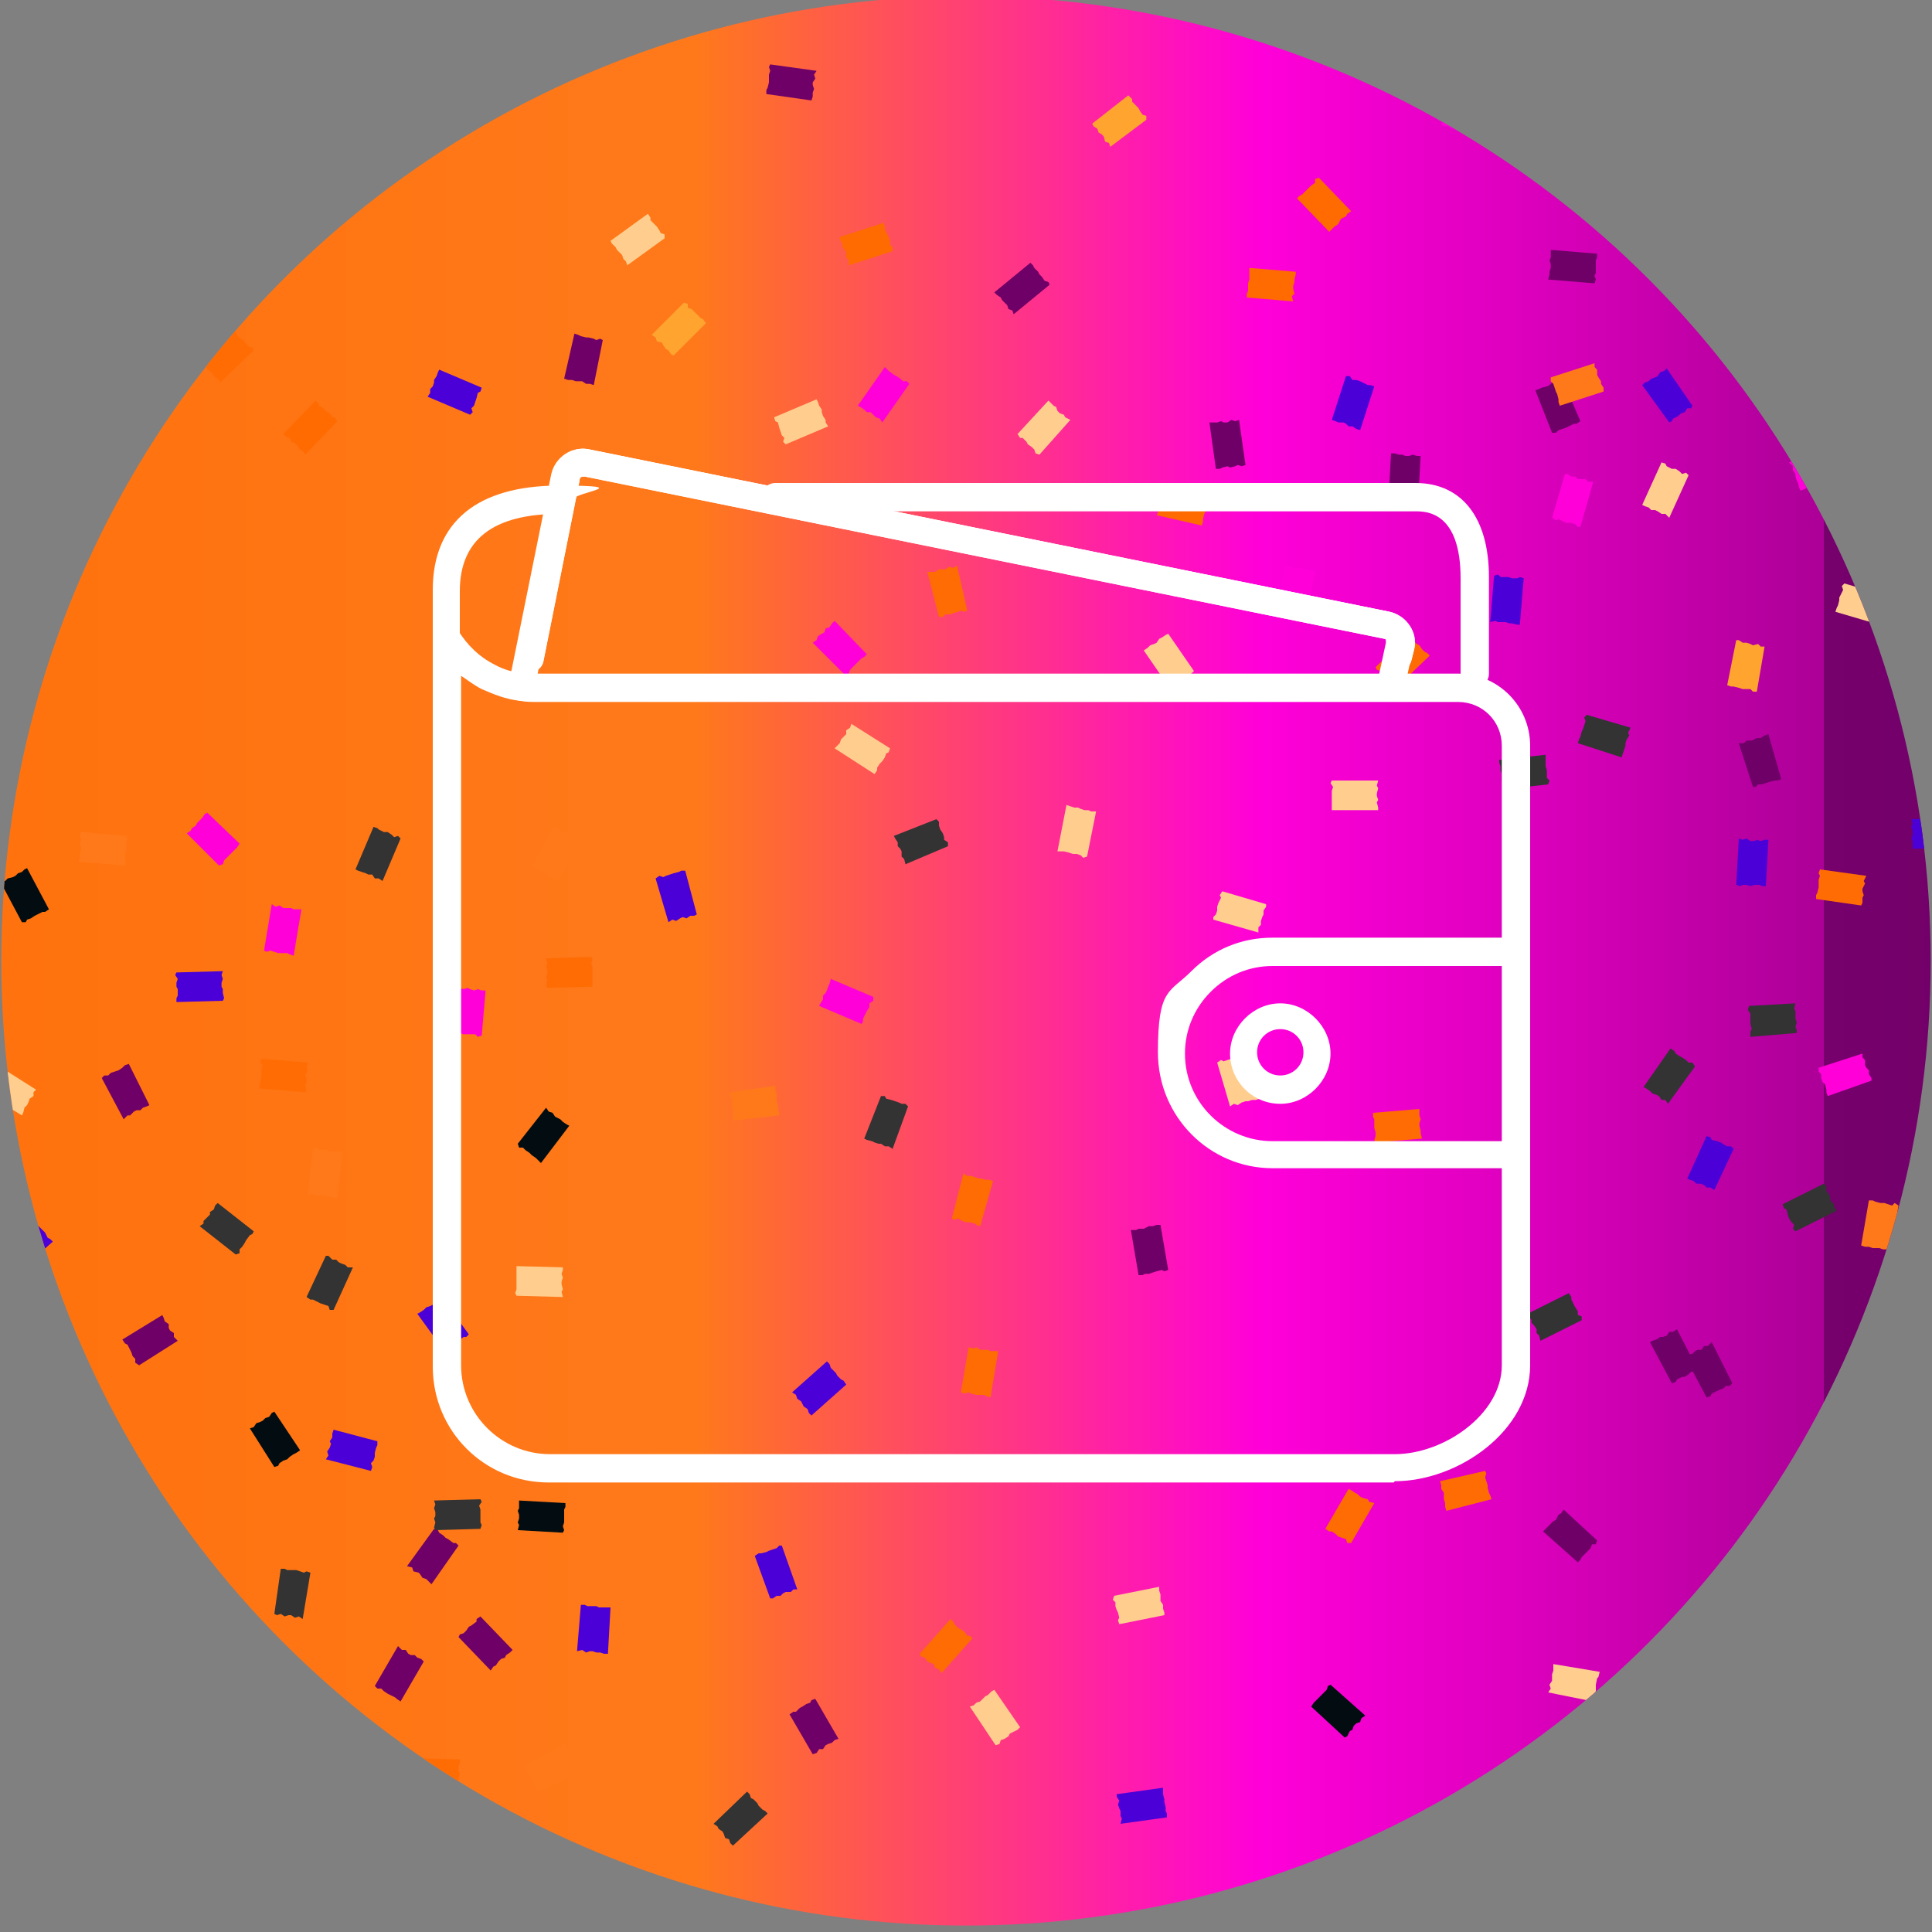 <?xml version="1.0" encoding="UTF-8"?>
<svg id="Layer_1" xmlns="http://www.w3.org/2000/svg" xmlns:xlink="http://www.w3.org/1999/xlink" version="1.1" viewBox="0 0 150 150">
  <rect x="0" y="0" width="150" height="150" fill="#808080" stroke="none"/>
  <!-- Generator: Adobe Illustrator 29.3.1, SVG Export Plug-In . SVG Version: 2.1.0 Build 151)  -->
  <defs>
    <style>
      .st0 {
        fill: none;
      }

      .st1 {
        fill: #ff6b00;
      }

      .st1, .st2, .st3, .st4, .st5, .st6, .st7, .st8, .st9, .st10 {
        fill-rule: evenodd;
      }

      .st2 {
        fill: #6f0067;
      }

      .st3 {
        fill: #030d11;
      }

      .st11 {
        fill: url(#linear-gradient);
      }

      .st4 {
        fill: #ff6c03;
      }

      .st5 {
        fill: #ff791b;
      }

      .st6 {
        fill: #ff00d9;
      }

      .st12 {
        fill: #fff;
      }

      .st7 {
        fill: #333;
      }

      .st8 {
        fill: #4b00d7;
      }

      .st9 {
        fill: #ffce8f;
      }

      .st10 {
        fill: #ffa52f;
      }

      .st13 {
        clip-path: url(#clippath);
      }
    </style>
    <clipPath id="clippath">
      <circle class="st0" cx="75" cy="74.6" r="74.9"/>
    </clipPath>
    <linearGradient id="linear-gradient" x1="-230.6" y1="471.3" x2="-229.6" y2="471.3" gradientTransform="translate(50837.3 104095.8) scale(220.7 -220.7)" gradientUnits="userSpaceOnUse">
      <stop offset="0" stop-color="#ff6b00"/>
      <stop offset=".5" stop-color="#ff791b"/>
      <stop offset=".7" stop-color="#ff00d9"/>
      <stop offset=".8" stop-color="#da00bb"/>
      <stop offset=".9" stop-color="#ac0097"/>
      <stop offset=".9" stop-color="#8a007c"/>
      <stop offset=".9" stop-color="#76006c"/>
      <stop offset="1" stop-color="#6f0067"/>
      <stop offset="1" stop-color="#6f0067"/>
    </linearGradient>
  </defs>
  <g class="st13">
    <g>
      <rect class="st11" x="-29" y="-7.7" width="213.3" height="164" transform="translate(-.1 .1) rotate(0)"/>
      <polygon class="st8" points="34.1 28.7 34 28.9 33.9 29.2 33.7 29.5 33.7 29.7 33.6 30 33.4 30.2 33.4 30.5 33.2 30.8 36.5 32.2 36.7 32 36.6 31.7 36.8 31.5 36.9 31.2 37 30.9 37.1 30.5 37.3 30.4 37.4 30.1 34.1 28.7"/>
      <polygon class="st3" points="2.1 67.4 1.9 67.5 1.7 67.7 1.4 67.8 1.2 68 1 68.1 .6 68.2 .4 68.4 0 68.4 1.7 71.6 2 71.6 2.1 71.4 2.4 71.3 2.7 71.1 2.9 71 3.3 70.8 3.5 70.8 3.8 70.6 2.1 67.4"/>
      <polygon class="st1" points="65.2 18.4 65.2 18.6 65.4 18.9 65.4 19.2 65.6 19.4 65.7 19.6 65.7 20 65.9 20.2 65.9 20.6 69.3 19.5 69.3 19.2 69.1 19 69.1 18.7 69 18.4 68.9 18.2 68.7 17.8 68.7 17.6 68.6 17.3 65.2 18.4"/>
      <polygon class="st3" points="21.3 109.6 21.1 109.7 20.9 110 20.6 110.1 20.4 110.3 20.2 110.4 19.9 110.5 19.7 110.8 19.4 110.9 21.3 113.9 21.6 113.8 21.7 113.6 22 113.4 22.3 113.3 22.5 113.1 22.8 112.9 23 112.8 23.3 112.6 21.3 109.6"/>
      <polygon class="st1" points="131.6 23 131.6 23.3 131.6 23.6 131.5 23.9 131.6 24.2 131.6 24.4 131.5 24.7 131.5 25 131.4 25.3 135 25.7 135.1 25.5 135 25.2 135 24.9 135.1 24.6 135.1 24.3 135.1 23.9 135.2 23.7 135.2 23.4 131.6 23"/>
      <polygon class="st1" points="103.2 18 103.4 17.8 103.6 17.6 103.9 17.4 104 17.2 104.1 17 104.5 16.8 104.6 16.6 104.9 16.4 102.4 13.8 102.1 13.9 102.1 14.2 101.8 14.4 101.6 14.6 101.4 14.8 101.1 15.1 100.9 15.2 100.7 15.4 103.2 18"/>
      <polygon class="st10" points="84.8 9.6 84.9 9.8 85.2 10 85.3 10.3 85.5 10.4 85.7 10.6 85.8 11 86.1 11.1 86.2 11.4 89 9.3 89 9 88.7 8.9 88.5 8.6 88.4 8.4 88.2 8.2 87.9 7.9 87.9 7.7 87.6 7.4 84.8 9.6"/>
      <polygon class="st3" points="44.2 87.4 44 87.3 43.7 87.1 43.5 86.9 43.3 86.8 43.1 86.7 42.9 86.4 42.6 86.3 42.4 86 40.2 88.8 40.3 89.1 40.6 89.1 40.8 89.3 41.1 89.5 41.3 89.7 41.6 89.9 41.8 90.1 42 90.3 44.2 87.4"/>
      <polygon class="st10" points="134.2 9.1 134.4 9 134.6 8.7 134.8 8.5 134.9 8.3 135.1 8.1 135.4 7.9 135.5 7.7 135.8 7.5 133.3 4.9 133.1 5 133 5.3 132.8 5.5 132.5 5.7 132.4 5.9 132.1 6.2 131.9 6.3 131.7 6.5 134.2 9.1"/>
      <polygon class="st3" points="104.4 134.9 104.6 134.8 104.8 134.4 105 134.3 105.1 134 105.3 133.8 105.6 133.7 105.7 133.4 106 133.2 103.3 130.8 103.1 130.9 103 131.2 102.8 131.4 102.6 131.6 102.4 131.8 102.1 132.1 102 132.2 101.8 132.5 104.4 134.9"/>
      <polygon class="st1" points="22 33.7 22.2 33.9 22.5 34 22.6 34.3 22.9 34.4 23.1 34.6 23.3 34.9 23.5 35 23.7 35.3 26.2 32.7 26 32.4 25.8 32.4 25.6 32.1 25.3 31.9 25.1 31.7 24.8 31.5 24.7 31.3 24.5 31.1 22 33.7"/>
      <polygon class="st1" points="157 49.3 157 49.5 157 49.9 156.9 50.1 157 50.4 157 50.7 156.8 51 156.9 51.3 156.8 51.6 160.3 52 160.4 51.8 160.3 51.5 160.4 51.2 160.5 50.9 160.5 50.7 160.5 50.2 160.6 50.1 160.6 49.7 157 49.3"/>
      <polygon class="st3" points="40.3 116.5 40.3 116.7 40.3 117.1 40.2 117.3 40.3 117.6 40.3 117.9 40.2 118.2 40.3 118.4 40.2 118.8 43.7 119 43.8 118.8 43.7 118.5 43.8 118.2 43.8 117.9 43.8 117.6 43.8 117.2 43.9 117 43.9 116.7 40.3 116.5"/>
      <polygon class="st1" points="-17.3 28.4 -17.2 28.2 -16.9 27.9 -16.9 27.7 -16.7 27.5 -16.5 27.3 -16.4 26.9 -16.2 26.8 -16.1 26.4 -13 28.1 -13.1 28.4 -13.3 28.6 -13.4 28.8 -13.6 29.1 -13.7 29.3 -13.9 29.7 -14 29.9 -14.1 30.2 -17.3 28.4"/>
      <polygon class="st8" points="5.6 119.8 5.8 119.7 6.2 119.8 6.4 119.7 6.7 119.7 6.9 119.7 7.3 119.6 7.5 119.6 7.9 119.5 8.3 123.1 8.1 123.2 7.8 123.1 7.5 123.2 7.2 123.2 6.9 123.2 6.5 123.2 6.3 123.3 6 123.4 5.6 119.8"/>
      <polygon class="st4" points="112.3 117.3 112.2 117 112.2 116.7 112.1 116.4 112.1 116.2 112.1 115.9 111.9 115.6 111.9 115.3 111.8 115 115.3 114.2 115.4 114.4 115.3 114.7 115.4 115 115.5 115.3 115.5 115.5 115.6 115.9 115.7 116.1 115.8 116.4 112.3 117.3"/>
      <polygon class="st1" points="30.7 11.8 30.9 11.7 31.1 11.4 31.3 11.2 31.5 11 31.6 10.8 31.9 10.6 32 10.4 32.3 10.2 29.8 7.7 29.6 7.8 29.5 8.1 29.2 8.2 29 8.5 28.9 8.7 28.6 9 28.4 9 28.2 9.3 30.7 11.8"/>
      <polygon class="st4" points="42.5 76.7 42.4 76.5 42.5 76.1 42.4 75.9 42.5 75.6 42.5 75.3 42.4 75 42.5 74.8 42.4 74.4 45.9 74.3 46 74.5 45.9 74.8 46 75.1 46 75.4 46 75.6 46 76.1 46 76.3 46 76.6 42.5 76.7"/>
      <polygon class="st4" points="23.7 84.8 23.8 84.6 23.7 84.3 23.8 84 23.8 83.7 23.7 83.5 23.9 83.1 23.8 82.9 23.9 82.5 20.3 82.2 20.2 82.5 20.4 82.7 20.3 83 20.3 83.3 20.3 83.6 20.2 84 20.2 84.2 20.1 84.5 23.7 84.8"/>
      <polygon class="st5" points="60.5 86.6 60.5 86.4 60.4 86.1 60.4 85.8 60.3 85.5 60.3 85.3 60.3 84.9 60.2 84.7 60.2 84.3 56.7 84.8 56.6 85 56.8 85.3 56.8 85.5 56.8 85.9 56.9 86.1 56.9 86.5 56.9 86.7 57 87 60.5 86.6"/>
      <polygon class="st6" points="135.7 133.5 135.9 133.6 136.1 133.8 136.4 133.9 136.5 134.2 136.7 134.3 137.1 134.5 137.2 134.7 137.5 134.8 135.4 137.7 135.1 137.6 135 137.3 134.7 137.2 134.5 137 134.3 136.8 134 136.6 133.8 136.5 133.5 136.3 135.7 133.5"/>
      <polygon class="st8" points="54.1 71 53.9 71.1 53.6 71.1 53.3 71.3 53 71.2 52.8 71.3 52.5 71.5 52.2 71.4 51.9 71.6 50.9 68.2 51.2 68 51.5 68.1 51.7 68 52 67.9 52.3 67.8 52.7 67.7 52.9 67.6 53.2 67.6 54.1 71"/>
      <polygon class="st4" points="104.7 115.6 104.9 115.7 105.2 115.9 105.4 116 105.6 116.2 105.8 116.3 106.2 116.4 106.3 116.6 106.7 116.7 104.9 119.8 104.6 119.8 104.5 119.5 104.2 119.4 103.9 119.3 103.7 119.1 103.4 118.9 103.2 118.9 102.9 118.7 104.7 115.6"/>
      <polygon class="st6" points="-2.5 125.5 -2.6 125.7 -2.9 125.9 -2.9 126.2 -3.2 126.4 -3.3 126.6 -3.4 126.9 -3.6 127.1 -3.7 127.4 -6.8 125.6 -6.7 125.3 -6.5 125.2 -6.4 124.9 -6.2 124.6 -6 124.4 -5.8 124.1 -5.8 123.8 -5.6 123.6 -2.5 125.5"/>
      <polygon class="st6" points="35.4 76.7 35.6 76.7 36 76.8 36.3 76.7 36.5 76.8 36.8 76.9 37.1 76.8 37.4 76.9 37.7 76.9 37.4 80.4 37.1 80.5 36.9 80.3 36.6 80.3 36.3 80.3 36 80.3 35.6 80.2 35.4 80.3 35.1 80.2 35.4 76.7"/>
      <polygon class="st5" points="26.2 93 26 93 25.6 92.9 25.3 92.9 25.1 92.8 24.8 92.8 24.5 92.8 24.3 92.7 23.9 92.8 24.3 89.2 24.5 89.1 24.8 89.3 25.1 89.3 25.4 89.3 25.6 89.4 26 89.4 26.2 89.4 26.6 89.4 26.2 93"/>
      <polygon class="st2" points="-15.6 62.9 -15.5 63.1 -15.3 63.3 -15.2 63.6 -15 63.8 -14.8 64 -14.8 64.3 -14.5 64.5 -14.4 64.8 -11.4 63 -11.4 62.7 -11.7 62.5 -11.8 62.3 -12 62 -12.1 61.8 -12.4 61.5 -12.4 61.2 -12.6 61 -15.6 62.9"/>
      <polygon class="st9" points=".2 29.9 .4 30 .8 29.9 1 30 1.3 30 1.6 30 1.9 30.1 2.1 30.1 2.5 30.2 3 26.7 2.7 26.5 2.5 26.7 2.2 26.6 1.9 26.5 1.6 26.5 1.2 26.5 1 26.4 .7 26.3 .2 29.9"/>
      <polygon class="st2" points="39.8 128.1 39.6 128.3 39.3 128.5 39.2 128.7 38.9 128.8 38.7 129 38.5 129.3 38.3 129.4 38.1 129.7 35.6 127.1 35.7 126.9 36 126.8 36.2 126.6 36.4 126.3 36.6 126.2 37 125.9 37 125.7 37.3 125.5 39.8 128.1"/>
      <polygon class="st2" points="130.8 105.3 131 105.2 131.4 105.1 131.6 104.9 131.8 104.8 132.1 104.8 132.3 104.5 132.6 104.5 132.9 104.2 134.5 107.4 134.3 107.6 134 107.6 133.8 107.8 133.5 107.9 133.3 108 132.9 108.2 132.8 108.4 132.5 108.5 130.8 105.3"/>
      <polygon class="st2" points="108 35.2 108.3 35.2 108.6 35.3 108.9 35.3 109.1 35.4 109.4 35.4 109.7 35.3 110 35.4 110.3 35.4 110.1 38.9 109.9 39 109.6 38.9 109.3 38.9 109 38.9 108.8 38.8 108.3 38.8 108.1 38.9 107.8 38.8 108 35.2"/>
      <polygon class="st2" points="90.1 95.1 89.8 95.1 89.5 95.2 89.2 95.2 89 95.3 88.8 95.4 88.4 95.4 88.2 95.5 87.8 95.5 88.4 99 88.7 99 88.9 98.9 89.2 98.9 89.5 98.8 89.8 98.7 90.2 98.6 90.4 98.7 90.7 98.6 90.1 95.1"/>
      <polygon class="st8" points="158.2 95.4 158.4 95.5 158.8 95.4 159 95.5 159.3 95.4 159.6 95.3 159.9 95.4 160.1 95.3 160.5 95.4 160.5 91.8 160.2 91.7 159.9 91.9 159.7 91.9 159.3 91.8 159.1 91.9 158.7 91.9 158.5 91.8 158.1 91.9 158.2 95.4"/>
      <polygon class="st4" points="71.4 128.4 71.5 128.6 71.8 128.7 72 129 72.2 129.1 72.5 129.2 72.6 129.5 72.9 129.6 73.1 129.9 75.5 127.2 75.3 127 75.1 127 74.9 126.7 74.6 126.5 74.4 126.4 74.1 126.1 74 125.9 73.8 125.7 71.4 128.4"/>
      <polygon class="st5" points="144.5 96.7 144.8 96.8 145.1 96.8 145.4 96.9 145.6 96.9 145.9 96.9 146.2 97 146.5 97 146.8 97.1 147.4 93.6 147.1 93.4 146.9 93.6 146.6 93.5 146.3 93.4 146 93.4 145.6 93.3 145.4 93.2 145.1 93.2 144.5 96.7"/>
      <polygon class="st7" points="-16 110.5 -16.3 110.4 -16.6 110.4 -16.9 110.3 -17.2 110.4 -17.4 110.4 -17.7 110.2 -18 110.3 -18.3 110.2 -18.8 113.7 -18.5 113.8 -18.3 113.7 -18 113.8 -17.7 113.9 -17.4 113.9 -17 113.9 -16.8 114 -16.5 114 -16 110.5"/>
      <polygon class="st2" points="33.5 123 33.3 122.8 33.1 122.6 32.8 122.5 32.6 122.2 32.5 122.1 32.1 122 32 121.7 31.6 121.6 33.7 118.7 34 118.8 34.1 119 34.4 119.2 34.6 119.4 34.8 119.5 35.2 119.8 35.4 119.8 35.6 120 33.5 123"/>
      <polygon class="st9" points="98.3 70.2 98.3 70.4 98.1 70.7 98.1 71 98 71.2 97.9 71.5 97.9 71.8 97.7 72 97.7 72.4 94.2 71.4 94.2 71.2 94.4 71 94.5 70.7 94.5 70.4 94.6 70.1 94.8 69.7 94.7 69.5 94.9 69.2 98.3 70.2"/>
      <polygon class="st7" points="56.9 143.3 56.7 143.1 56.6 142.8 56.3 142.7 56.2 142.4 56.1 142.2 55.8 142 55.7 141.8 55.4 141.6 58 139.1 58.2 139.3 58.3 139.6 58.5 139.7 58.8 140 58.9 140.2 59.2 140.5 59.4 140.6 59.6 140.8 56.9 143.3"/>
      <polygon class="st4" points="110.2 86.1 110.2 86.3 110.2 86.6 110.3 86.9 110.2 87.2 110.2 87.4 110.3 87.8 110.3 88 110.4 88.4 106.8 88.7 106.7 88.5 106.8 88.2 106.8 87.9 106.7 87.6 106.7 87.3 106.7 86.9 106.6 86.7 106.6 86.4 110.2 86.1"/>
      <polygon class="st2" points="11.6 85.8 11.4 85.9 11.1 86 10.9 86.2 10.6 86.2 10.4 86.3 10.1 86.6 9.9 86.6 9.6 86.9 7.9 83.7 8.1 83.5 8.4 83.5 8.6 83.3 8.9 83.2 9.2 83.1 9.5 82.9 9.7 82.7 10 82.6 11.6 85.8"/>
      <polygon class="st9" points="90.7 49.2 90.5 49.3 90.2 49.5 90 49.6 89.8 49.9 89.6 50 89.3 50.1 89.1 50.3 88.8 50.5 90.8 53.4 91.1 53.4 91.2 53.1 91.5 53 91.7 52.8 91.9 52.6 92.3 52.4 92.5 52.3 92.7 52.1 90.7 49.2"/>
      <polygon class="st9" points="158.3 75.5 158.2 75.7 158.2 76.1 158.1 76.3 158.1 76.6 158.1 76.8 157.9 77.1 157.9 77.4 157.8 77.7 161.2 78.6 161.4 78.3 161.3 78.1 161.4 77.8 161.5 77.5 161.5 77.2 161.6 76.8 161.7 76.6 161.8 76.3 158.3 75.5"/>
      <polygon class="st7" points="139.5 80.2 139.5 80 139.4 79.7 139.5 79.4 139.4 79.1 139.4 78.9 139.4 78.5 139.3 78.3 139.4 77.9 135.8 78.1 135.7 78.4 135.9 78.7 135.9 78.9 135.9 79.3 135.9 79.5 136 79.9 135.9 80.1 135.9 80.5 139.5 80.2"/>
      <polygon class="st5" points="-21.1 67.5 -20.9 67.6 -20.7 67.9 -20.4 68 -20.3 68.3 -20.1 68.5 -19.8 68.6 -19.6 68.9 -19.3 69 -21.7 71.7 -21.9 71.6 -22 71.3 -22.3 71.2 -22.5 71 -22.7 70.8 -23 70.5 -23.2 70.4 -23.4 70.2 -21.1 67.5"/>
      <polygon class="st6" points="63.6 78.1 63.7 77.9 63.9 77.6 63.9 77.3 64.1 77.1 64.2 76.9 64.3 76.6 64.4 76.4 64.5 76 67.8 77.4 67.8 77.7 67.5 77.9 67.5 78.2 67.3 78.5 67.2 78.7 67 79.1 67 79.3 66.9 79.5 63.6 78.1"/>
      <polygon class="st8" points="86.7 139.3 86.7 139.5 86.9 139.8 86.8 140.1 86.9 140.4 87 140.6 87 141 87.1 141.2 87 141.6 90.6 141.1 90.6 140.8 90.5 140.6 90.5 140.3 90.4 139.9 90.4 139.7 90.3 139.3 90.3 139.1 90.3 138.8 86.7 139.3"/>
      <polygon class="st7" points="69.4 64.9 69.5 65.1 69.7 65.4 69.7 65.7 69.9 65.9 70 66.1 70 66.5 70.2 66.7 70.3 67.1 73.6 65.7 73.6 65.4 73.3 65.2 73.3 65 73.2 64.7 73 64.4 72.9 64.1 72.9 63.8 72.7 63.6 69.4 64.9"/>
      <polygon class="st7" points="33.8 118.8 33.7 118.6 33.8 118.2 33.7 117.9 33.8 117.7 33.8 117.4 33.7 117.1 33.8 116.8 33.7 116.5 37.3 116.4 37.4 116.6 37.2 116.9 37.3 117.2 37.3 117.5 37.3 117.7 37.3 118.2 37.4 118.4 37.3 118.7 33.8 118.8"/>
      <polygon class="st6" points="16.1 63.1 15.9 63.2 15.7 63.5 15.5 63.7 15.3 63.9 15.2 64.1 14.9 64.3 14.8 64.5 14.5 64.7 17 67.2 17.3 67.1 17.4 66.8 17.6 66.6 17.8 66.4 18 66.2 18.3 65.9 18.4 65.8 18.6 65.5 16.1 63.1"/>
      <polygon class="st9" points="127.5 39.2 127.7 39.3 128 39.4 128.2 39.6 128.5 39.6 128.7 39.7 129 39.9 129.3 39.9 129.6 40.2 131.1 36.9 130.9 36.7 130.6 36.8 130.4 36.6 130.1 36.4 129.8 36.4 129.4 36.2 129.3 36 129 35.9 127.5 39.2"/>
      <polygon class="st2" points="12.6 102.1 12.7 102.3 12.8 102.6 13.1 102.8 13.1 103.1 13.2 103.3 13.5 103.5 13.5 103.8 13.8 104.1 10.8 106 10.5 105.8 10.5 105.5 10.3 105.3 10.2 105 10.1 104.8 9.9 104.4 9.7 104.3 9.5 104 12.6 102.1"/>
      <polygon class="st2" points="63 7.8 63.1 7.5 63.1 7.2 63.2 6.9 63.1 6.6 63.1 6.4 63.3 6.1 63.2 5.8 63.4 5.5 59.8 5 59.7 5.2 59.8 5.5 59.7 5.8 59.7 6.1 59.7 6.4 59.6 6.8 59.5 7 59.5 7.3 63 7.8"/>
      <polygon class="st8" points="131 91.5 131.2 91.6 131.5 91.7 131.7 91.9 132 91.9 132.3 92 132.5 92.2 132.8 92.2 133.1 92.4 134.6 89.2 134.4 89 134.1 89 133.9 88.9 133.6 88.7 133.3 88.6 132.9 88.5 132.8 88.3 132.5 88.2 131 91.5"/>
      <polygon class="st4" points="16.6 129.6 16.8 129.7 17.1 129.9 17.4 130 17.5 130.3 17.7 130.4 18 130.5 18.2 130.8 18.5 130.9 16.5 133.8 16.2 133.7 16.1 133.5 15.8 133.3 15.5 133.2 15.4 133 15 132.7 14.8 132.7 14.6 132.5 16.6 129.6"/>
      <polygon class="st6" points="99.1 47.5 99.4 47.5 99.7 47.5 100 47.6 100.3 47.6 100.5 47.6 100.8 47.8 101.1 47.7 101.4 47.9 102.1 44.4 101.8 44.2 101.5 44.3 101.3 44.2 101 44.1 100.7 44.1 100.3 44.1 100.1 44 99.8 43.9 99.1 47.5"/>
      <polygon class="st9" points="90.4 125.4 90.4 125.2 90.3 124.9 90.3 124.6 90.1 124.3 90.1 124.1 90.1 123.8 90 123.5 90 123.2 86.5 123.9 86.4 124.2 86.6 124.4 86.6 124.7 86.7 125 86.8 125.2 86.9 125.6 86.8 125.8 86.9 126.1 90.4 125.4"/>
      <polygon class="st9" points="120.6 129.2 120.6 129.4 120.6 129.7 120.5 130 120.5 130.3 120.5 130.5 120.3 130.8 120.4 131.1 120.2 131.4 123.7 132.1 123.8 131.9 123.7 131.6 123.9 131.3 123.9 131 123.9 130.8 124 130.3 124.1 130.2 124.2 129.8 120.6 129.2"/>
      <polygon class="st9" points="1.7 86.6 1.8 86.4 1.9 86 2.1 85.8 2.2 85.6 2.3 85.3 2.6 85.1 2.6 84.8 2.8 84.6 -.2 82.7 -.4 82.9 -.4 83.2 -.6 83.4 -.8 83.7 -.9 83.9 -1.1 84.3 -1.3 84.4 -1.4 84.7 1.7 86.6"/>
      <polygon class="st9" points="63.4 31 63.5 31.2 63.6 31.5 63.8 31.8 63.8 32 63.9 32.3 64.1 32.6 64.1 32.8 64.3 33.1 61 34.5 60.8 34.3 60.9 34 60.7 33.8 60.6 33.5 60.5 33.2 60.4 32.8 60.2 32.7 60.1 32.4 63.4 31"/>
      <polygon class="st9" points="77.2 131.2 77 131.3 76.7 131.6 76.5 131.7 76.3 131.9 76.1 132.1 75.8 132.2 75.6 132.4 75.3 132.5 77.3 135.5 77.6 135.4 77.7 135.1 78 135 78.3 134.8 78.4 134.6 78.8 134.4 79 134.3 79.2 134.1 77.2 131.2"/>
      <polygon class="st7" points="67.1 88.4 67.3 88.5 67.7 88.6 67.9 88.7 68.2 88.8 68.4 88.8 68.7 89 69 89 69.3 89.2 70.5 85.9 70.3 85.7 70 85.7 69.8 85.6 69.5 85.5 69.2 85.4 68.8 85.3 68.7 85.1 68.4 85.1 67.1 88.4"/>
      <polygon class="st8" points="25.9 111 25.8 111.3 25.8 111.6 25.6 111.9 25.7 112.1 25.6 112.4 25.4 112.7 25.5 113 25.3 113.3 28.8 114.2 28.9 113.9 28.8 113.6 29 113.4 29.1 113.1 29.1 112.8 29.2 112.4 29.3 112.2 29.3 111.9 25.9 111"/>
      <polygon class="st7" points="141.6 91.9 141.8 92.1 141.8 92.5 142 92.7 142.1 93 142.1 93.2 142.4 93.5 142.4 93.7 142.6 94 139.4 95.6 139.2 95.4 139.3 95.1 139.1 94.9 138.9 94.6 138.8 94.3 138.7 93.9 138.5 93.8 138.4 93.5 141.6 91.9"/>
      <polygon class="st2" points="119.8 118.9 120 118.7 120.2 118.5 120.4 118.3 120.6 118.1 120.8 118 121 117.6 121.2 117.5 121.4 117.2 124 119.6 123.9 119.9 123.6 119.9 123.5 120.2 123.3 120.4 123.1 120.6 122.8 120.9 122.7 121.1 122.5 121.3 119.8 118.9"/>
      <polygon class="st9" points="64.8 58.1 65 57.9 65.2 57.7 65.3 57.4 65.5 57.2 65.7 57 65.7 56.7 66 56.5 66.1 56.2 69.1 58.1 69 58.4 68.8 58.5 68.7 58.8 68.5 59.1 68.3 59.3 68.1 59.6 68.1 59.8 67.9 60.1 64.8 58.1"/>
      <polygon class="st7" points="147.5 102.9 147.7 103 147.9 103.3 148.2 103.4 148.3 103.6 148.5 103.8 148.9 103.9 149 104.1 149.4 104.3 147.3 107.2 147 107.1 146.9 106.8 146.6 106.7 146.4 106.5 146.2 106.4 145.8 106.1 145.6 106.1 145.4 105.9 147.5 102.9"/>
      <polygon class="st8" points="127.5 29.9 127.7 29.7 128 29.6 128.2 29.4 128.5 29.3 128.7 29.2 128.9 28.9 129.2 28.8 129.4 28.6 131.4 31.5 131.3 31.7 131 31.7 130.8 32 130.5 32.1 130.3 32.3 129.9 32.5 129.8 32.7 129.6 32.8 127.5 29.9"/>
      <polygon class="st4" points="77.1 91.7 76.8 91.6 76.5 91.6 76.2 91.5 76 91.5 75.7 91.4 75.4 91.3 75.1 91.3 74.8 91.1 73.9 94.6 74.1 94.7 74.4 94.6 74.7 94.8 75 94.9 75.3 94.9 75.7 95 75.8 95.1 76.1 95.2 77.1 91.7"/>
      <polygon class="st4" points="32.1 136.5 32.1 136.7 32.1 137.1 32.1 137.4 32.1 137.6 32.2 137.9 32.1 138.2 32.2 138.5 32.1 138.8 35.6 138.9 35.7 138.6 35.6 138.4 35.6 138.1 35.7 137.7 35.6 137.5 35.6 137.1 35.7 136.9 35.7 136.6 32.1 136.5"/>
      <polygon class="st2" points="63.1 136.2 63.4 136.1 63.6 135.8 63.9 135.8 64.1 135.5 64.3 135.4 64.6 135.3 64.8 135.1 65.1 135 63.3 131.9 63 132 62.9 132.2 62.6 132.3 62.3 132.5 62.1 132.6 61.8 132.9 61.6 132.9 61.3 133.1 63.1 136.2"/>
      <polygon class="st5" points="41.3 67.3 41.5 67.4 41.8 67.5 42 67.7 42.3 67.8 42.5 67.9 42.8 68.1 43 68.2 43.3 68.4 45 65.3 44.9 65.1 44.6 65.1 44.3 64.9 44.1 64.7 43.8 64.6 43.5 64.5 43.3 64.3 43 64.2 41.3 67.3"/>
      <polygon class="st7" points="125.9 58.8 126 58.5 126.1 58.2 126.2 57.9 126.2 57.7 126.3 57.4 126.5 57.1 126.4 56.9 126.6 56.5 123.2 55.5 123 55.7 123.1 56 123 56.3 122.9 56.6 122.8 56.8 122.7 57.2 122.6 57.4 122.5 57.7 125.9 58.8"/>
      <polygon class="st10" points="134.8 49.7 135 49.7 135.3 49.9 135.6 49.9 135.9 50 136.1 50.1 136.5 50 136.7 50.2 137 50.2 136.4 53.7 136.1 53.7 135.9 53.5 135.6 53.5 135.3 53.5 135 53.4 134.6 53.3 134.4 53.3 134.1 53.2 134.8 49.7"/>
      <polygon class="st8" points="118 48.5 117.8 48.5 117.4 48.4 117.2 48.4 116.9 48.3 116.7 48.3 116.3 48.3 116.1 48.2 115.7 48.3 116 44.7 116.3 44.6 116.5 44.8 116.8 44.8 117.1 44.8 117.4 44.9 117.8 44.9 118 44.8 118.3 44.9 118 48.5"/>
      <polygon class="st1" points="100.6 21.1 100.6 21.3 100.5 21.7 100.5 21.9 100.4 22.2 100.4 22.4 100.5 22.8 100.3 23 100.4 23.4 96.8 23.1 96.8 22.8 96.9 22.6 96.9 22.3 96.9 22 97 21.7 97 21.3 97 21.1 97 20.8 100.6 21.1"/>
      <polygon class="st5" points="-14 38.8 -14.2 38.6 -14.3 38.3 -14.5 38.1 -14.5 37.8 -14.6 37.6 -14.9 37.3 -14.9 37.1 -15.1 36.8 -12 35.1 -11.8 35.3 -11.8 35.6 -11.6 35.8 -11.4 36.1 -11.4 36.3 -11.2 36.7 -11 36.8 -10.9 37.1 -14 38.8"/>
      <polygon class="st8" points="47.2 128.4 46.9 128.4 46.6 128.3 46.3 128.3 46 128.2 45.8 128.2 45.5 128.3 45.2 128.1 44.8 128.2 45.1 124.6 45.4 124.6 45.6 124.7 45.9 124.7 46.3 124.7 46.5 124.8 46.9 124.8 47.1 124.8 47.4 124.8 47.2 128.4"/>
      <polygon class="st2" points="43.8 29.4 44.1 29.5 44.4 29.5 44.7 29.6 45 29.6 45.2 29.6 45.5 29.8 45.8 29.8 46.1 29.9 46.8 26.4 46.6 26.3 46.3 26.4 46.1 26.3 45.7 26.2 45.5 26.2 45.1 26.1 44.9 26 44.6 25.9 43.8 29.4"/>
      <polygon class="st2" points="121.3 29.4 121.1 29.5 120.8 29.7 120.5 29.7 120.3 29.9 120.1 30 119.7 30.1 119.5 30.2 119.2 30.3 120.5 33.6 120.8 33.6 121 33.4 121.3 33.3 121.6 33.2 121.8 33.1 122.2 32.9 122.4 32.9 122.7 32.7 121.3 29.4"/>
      <polygon class="st5" points="49 131.2 49 131 49.1 130.6 49.1 130.3 49.3 130.1 49.3 129.9 49.3 129.5 49.5 129.3 49.4 128.9 52.9 129.7 53 130 52.8 130.2 52.8 130.5 52.7 130.8 52.6 131 52.5 131.4 52.5 131.7 52.5 132 49 131.2"/>
      <polygon class="st7" points="25.3 97.5 25.5 97.5 25.8 97.8 26.1 97.8 26.3 98 26.5 98.1 26.8 98.2 27 98.4 27.4 98.4 25.9 101.7 25.6 101.7 25.5 101.4 25.2 101.3 24.9 101.2 24.7 101.1 24.3 100.9 24.1 100.9 23.8 100.7 25.3 97.5"/>
      <polygon class="st8" points="1.4 98.8 1.3 98.6 1.1 98.3 .8 98.2 .7 97.9 .6 97.7 .3 97.5 .2 97.3 0 97 2.6 94.7 2.8 94.8 2.9 95.1 3.1 95.3 3.3 95.5 3.5 95.7 3.7 96.1 3.9 96.2 4.1 96.4 1.4 98.8"/>
      <polygon class="st8" points="-14.9 84.5 -14.7 84.7 -14.4 84.8 -14.2 85 -13.9 85 -13.7 85.1 -13.4 85.4 -13.2 85.4 -12.9 85.7 -11.1 82.5 -11.3 82.3 -11.6 82.3 -11.8 82.2 -12.1 82 -12.3 81.9 -12.7 81.7 -12.8 81.5 -13.1 81.4 -14.9 84.5"/>
      <polygon class="st9" points="43.7 98.4 43.7 98.6 43.6 98.9 43.7 99.2 43.6 99.5 43.6 99.7 43.7 100.1 43.6 100.3 43.7 100.7 40.1 100.6 40 100.4 40.1 100.1 40.1 99.8 40.1 99.5 40.1 99.3 40.1 98.9 40.1 98.7 40.1 98.3 43.7 98.4"/>
      <polygon class="st4" points="160.1 63.6 160.2 63.8 160.2 64.2 160.4 64.4 160.4 64.7 160.4 64.9 160.6 65.2 160.5 65.5 160.7 65.8 157.2 66.7 157.1 66.5 157.2 66.2 157 65.9 157 65.6 156.9 65.3 156.8 64.9 156.7 64.8 156.7 64.4 160.1 63.6"/>
      <polygon class="st4" points="15.5 28.1 15.7 28.3 16 28.4 16.1 28.7 16.3 28.8 16.5 29 16.7 29.3 16.9 29.4 17.1 29.7 19.7 27.2 19.6 27 19.3 26.9 19.1 26.7 18.9 26.4 18.7 26.3 18.4 26 18.3 25.8 18.1 25.6 15.5 28.1"/>
      <polygon class="st2" points="137.3 57 137 57.1 136.7 57.3 136.4 57.3 136.2 57.4 136 57.5 135.6 57.5 135.4 57.7 135 57.7 136.1 61.1 136.3 61.1 136.5 60.9 136.8 60.9 137.1 60.8 137.4 60.7 137.8 60.6 138 60.6 138.3 60.5 137.3 57"/>
      <polygon class="st8" points="148.5 65.9 148.5 65.7 148.5 65.3 148.4 65.1 148.5 64.8 148.5 64.5 148.4 64.2 148.5 63.9 148.4 63.6 152 63.5 152.1 63.8 152 64 152 64.3 152 64.6 152 64.9 152 65.3 152.1 65.5 152.1 65.8 148.5 65.9"/>
      <polygon class="st8" points="144.8 23.6 144.8 23.3 144.8 23 144.8 22.7 144.8 22.4 144.9 22.2 144.8 21.9 144.9 21.6 144.8 21.3 148.4 21.2 148.5 21.5 148.3 21.8 148.4 22 148.4 22.4 148.3 22.6 148.3 23 148.4 23.2 148.4 23.5 144.8 23.6"/>
      <polygon class="st2" points="77.2 22.7 77.4 22.9 77.7 23.1 77.8 23.3 78 23.5 78.2 23.7 78.3 24 78.6 24.1 78.7 24.4 81.5 22.1 81.4 21.9 81.1 21.8 80.9 21.5 80.7 21.3 80.6 21.1 80.3 20.8 80.2 20.6 80 20.4 77.2 22.7"/>
      <polygon class="st6" points="140.1 111.9 140.1 112.2 140.2 112.5 140.1 112.8 140.2 113 140.2 113.3 140.2 113.6 140.3 113.9 140.2 114.2 143.8 114 143.9 113.7 143.7 113.5 143.7 113.2 143.7 112.9 143.7 112.6 143.6 112.2 143.7 112 143.6 111.7 140.1 111.9"/>
      <polygon class="st6" points="154.6 35.2 154.4 35.2 154 35.3 153.7 35.3 153.5 35.4 153.2 35.4 152.9 35.4 152.7 35.5 152.3 35.4 152.7 39 153 39.1 153.2 38.9 153.5 38.9 153.8 38.9 154.1 38.8 154.5 38.7 154.7 38.8 155 38.7 154.6 35.2"/>
      <polygon class="st5" points="124.5 30.4 124.5 30.1 124.3 29.8 124.3 29.6 124.1 29.3 124 29.1 124 28.7 123.8 28.5 123.8 28.2 120.4 29.3 120.4 29.6 120.6 29.8 120.7 30.1 120.8 30.4 120.9 30.6 121 31 121 31.2 121.1 31.5 124.5 30.4"/>
      <polygon class="st6" points="23.4 70.6 23.2 70.6 22.8 70.6 22.6 70.5 22.3 70.5 22 70.5 21.7 70.3 21.4 70.4 21.1 70.2 20.5 73.8 20.7 73.9 21 73.8 21.3 73.9 21.6 74 21.9 74 22.3 74 22.5 74.1 22.8 74.2 23.4 70.6"/>
      <polygon class="st8" points="-13.3 105.9 -13.1 105.8 -12.9 105.5 -12.6 105.4 -12.5 105.2 -12.3 105 -12 104.9 -11.8 104.6 -11.5 104.5 -13.7 101.7 -14 101.8 -14.1 102 -14.3 102.2 -14.6 102.4 -14.8 102.5 -15.1 102.8 -15.3 102.9 -15.5 103.1 -13.3 105.9"/>
      <polygon class="st2" points="32.9 129 32.7 128.8 32.4 128.7 32.2 128.5 31.9 128.5 31.7 128.4 31.5 128.1 31.2 128.1 30.9 127.8 29.1 130.9 29.3 131.1 29.6 131.1 29.8 131.3 30.1 131.5 30.3 131.6 30.7 131.8 30.8 131.9 31.1 132.1 32.9 129"/>
      <polygon class="st8" points="-17.3 124.9 -17.5 124.8 -17.8 124.5 -18.1 124.5 -18.3 124.3 -18.5 124.1 -18.8 124 -19 123.8 -19.3 123.7 -17.5 120.6 -17.2 120.7 -17.1 120.9 -16.8 121 -16.5 121.2 -16.3 121.4 -16 121.6 -15.8 121.6 -15.5 121.8 -17.3 124.9"/>
      <polygon class="st9" points="82.8 62.5 83.1 62.6 83.4 62.7 83.7 62.7 83.9 62.8 84.2 62.9 84.5 62.9 84.7 63 85.1 63 84.4 66.5 84.1 66.6 83.9 66.4 83.6 66.3 83.3 66.3 83 66.2 82.6 66.1 82.4 66.1 82.1 66.1 82.8 62.5"/>
      <polygon class="st2" points="-.6 99.2 -.8 99.3 -1.1 99.5 -1.4 99.6 -1.6 99.8 -1.8 99.9 -2.2 99.9 -2.3 100.1 -2.7 100.2 -1.2 103.4 -.9 103.4 -.8 103.2 -.5 103.1 -.2 103 0 102.8 .4 102.7 .6 102.6 .9 102.5 -.6 99.2"/>
      <polygon class="st8" points="17.3 77.7 17.4 77.5 17.3 77.1 17.3 76.8 17.2 76.6 17.2 76.3 17.3 76 17.2 75.7 17.3 75.4 13.7 75.5 13.6 75.7 13.8 76 13.7 76.3 13.7 76.6 13.8 76.8 13.8 77.3 13.7 77.5 13.7 77.8 17.3 77.7"/>
      <polygon class="st4" points="144.5 70.3 144.6 70.1 144.6 69.7 144.7 69.5 144.6 69.2 144.6 69 144.8 68.6 144.7 68.4 144.9 68 141.3 67.5 141.2 67.8 141.3 68 141.2 68.3 141.2 68.6 141.2 68.9 141.1 69.3 141 69.5 141 69.8 144.5 70.3"/>
      <polygon class="st9" points="97.8 85.3 97.5 85.4 97.2 85.4 96.9 85.5 96.7 85.5 96.4 85.6 96.1 85.8 95.8 85.7 95.5 85.9 94.5 82.5 94.8 82.3 95 82.4 95.3 82.3 95.6 82.2 95.9 82.1 96.3 82 96.4 81.9 96.8 81.8 97.8 85.3"/>
      <polygon class="st4" points="72 44.4 72.3 44.4 72.6 44.4 72.9 44.2 73.1 44.2 73.4 44.2 73.7 44 74 44.1 74.3 43.9 75.1 47.4 74.9 47.5 74.6 47.4 74.4 47.5 74 47.6 73.8 47.7 73.4 47.7 73.2 47.9 72.9 47.9 72 44.4"/>
      <polygon class="st9" points="47.4 18.7 47.5 18.9 47.8 19.2 47.9 19.4 48.1 19.6 48.3 19.8 48.4 20.1 48.6 20.3 48.7 20.6 51.6 18.5 51.6 18.2 51.3 18.1 51.2 17.9 51 17.6 50.8 17.4 50.5 17.1 50.5 16.9 50.3 16.6 47.4 18.7"/>
      <polygon class="st10" points="52.3 27.6 52.1 27.5 51.9 27.2 51.7 27.1 51.5 26.8 51.4 26.6 51 26.5 50.9 26.2 50.6 26 53.1 23.5 53.4 23.6 53.4 23.9 53.7 24 53.9 24.2 54.1 24.4 54.4 24.7 54.6 24.8 54.8 25.1 52.3 27.6"/>
      <polygon class="st7" points="21.3 125.3 21.5 125.4 21.8 125.3 22.1 125.5 22.4 125.4 22.6 125.4 22.9 125.6 23.2 125.5 23.5 125.7 24.1 122.1 23.8 122 23.6 122.1 23.3 122 23 121.9 22.7 121.9 22.3 121.9 22.1 121.8 21.8 121.8 21.3 125.3"/>
      <polygon class="st4" points="77.5 104.9 77.3 104.9 76.9 104.9 76.7 104.8 76.4 104.8 76.1 104.8 75.8 104.6 75.6 104.7 75.2 104.6 74.6 108.1 74.9 108.2 75.2 108.1 75.4 108.2 75.8 108.3 76 108.3 76.4 108.3 76.6 108.4 76.9 108.5 77.5 104.9"/>
      <polygon class="st8" points="137.3 65.2 137 65.2 136.7 65.3 136.4 65.2 136.2 65.3 135.9 65.3 135.6 65.1 135.3 65.2 135 65.1 134.8 68.7 135.1 68.8 135.3 68.7 135.6 68.7 135.9 68.8 136.2 68.7 136.6 68.7 136.8 68.8 137.1 68.8 137.3 65.2"/>
      <polygon class="st8" points="158.2 123.8 158.2 123.6 158.1 123.2 158.1 123 158 122.7 158 122.5 158 122.1 157.9 121.9 158 121.5 154.4 121.8 154.3 122.1 154.5 122.3 154.5 122.6 154.5 122.9 154.5 123.2 154.6 123.6 154.5 123.8 154.6 124.1 158.2 123.8"/>
      <polygon class="st2" points="128.1 104.2 128.3 104.1 128.6 104 128.9 103.8 129.1 103.8 129.4 103.7 129.6 103.4 129.9 103.4 130.2 103.2 131.8 106.3 131.6 106.5 131.3 106.5 131.1 106.7 130.8 106.9 130.6 106.9 130.2 107.1 130.1 107.3 129.8 107.4 128.1 104.2"/>
      <polygon class="st8" points="105.6 33.4 105.3 33.3 105 33.1 104.7 33.1 104.5 32.9 104.3 32.8 103.9 32.8 103.7 32.7 103.4 32.6 104.5 29.2 104.8 29.2 105 29.5 105.3 29.5 105.6 29.6 105.8 29.7 106.2 29.9 106.4 29.9 106.7 30 105.6 33.4"/>
      <polygon class="st6" points="139.8 38.1 139.7 37.9 139.6 37.5 139.5 37.3 139.4 37 139.4 36.8 139.2 36.5 139.2 36.2 138.9 35.9 142.3 34.6 142.5 34.8 142.4 35.1 142.6 35.3 142.7 35.6 142.7 35.9 142.9 36.3 143 36.4 143.1 36.7 139.8 38.1"/>
      <polygon class="st6" points="66.6 31.5 66.8 31.6 67.1 31.8 67.3 32 67.6 32 67.8 32.2 68 32.4 68.3 32.5 68.5 32.8 70.6 29.8 70.4 29.6 70.1 29.6 69.9 29.4 69.6 29.2 69.4 29.1 69 28.8 68.9 28.7 68.7 28.5 66.6 31.5"/>
      <polygon class="st7" points="116.4 59 116.4 59.2 116.5 59.5 116.5 59.8 116.6 60.1 116.6 60.3 116.6 60.7 116.7 60.9 116.6 61.3 120.2 60.9 120.3 60.6 120.1 60.4 120.1 60.1 120.1 59.8 120 59.5 120 59.1 120 58.9 120 58.6 116.4 59"/>
      <polygon class="st6" points="64.8 48.2 64.6 48.4 64.4 48.7 64.1 48.8 64 49.1 63.8 49.2 63.5 49.4 63.4 49.7 63.1 49.9 65.6 52.4 65.9 52.3 66 52 66.2 51.8 66.4 51.6 66.6 51.4 66.9 51.1 67.1 51 67.3 50.8 64.8 48.2"/>
      <polygon class="st5" points="6.3 64.6 6.2 64.9 6.3 65.2 6.2 65.5 6.3 65.8 6.3 66 6.2 66.3 6.2 66.6 6.1 66.9 9.7 67.2 9.8 66.9 9.7 66.7 9.7 66.4 9.8 66 9.8 65.8 9.8 65.4 9.9 65.2 9.8 64.9 6.3 64.6"/>
      <polygon class="st9" points="107 62.9 107 62.7 106.9 62.3 107 62.1 106.9 61.8 106.9 61.6 107 61.2 106.9 61 107 60.6 103.4 60.6 103.3 60.8 103.5 61.1 103.4 61.4 103.4 61.7 103.4 61.9 103.4 62.4 103.4 62.5 103.4 62.9 107 62.9"/>
      <polygon class="st6" points="113 6.3 113.2 6.3 113.5 6.5 113.8 6.5 114 6.7 114.3 6.8 114.6 6.8 114.8 7 115.2 7 114.1 10.4 113.8 10.4 113.6 10.2 113.3 10.2 113 10.1 112.8 10 112.4 9.8 112.2 9.8 111.9 9.7 113 6.3"/>
      <polygon class="st6" points="121.5 36.8 121.7 36.8 122 37 122.3 37 122.5 37.2 122.8 37.2 123.1 37.2 123.3 37.4 123.7 37.4 122.7 40.9 122.5 40.9 122.3 40.7 122 40.6 121.6 40.6 121.4 40.5 121 40.3 120.8 40.4 120.5 40.2 121.5 36.8"/>
      <polygon class="st9" points="81.4 31.1 81.5 31.2 81.8 31.5 82 31.6 82.1 31.9 82.3 32.1 82.6 32.2 82.7 32.4 83.1 32.6 80.7 35.3 80.4 35.2 80.3 34.9 80.1 34.7 79.8 34.5 79.7 34.3 79.4 34 79.2 34 79 33.7 81.4 31.1"/>
      <polygon class="st7" points="118.6 102 118.7 102.2 118.9 102.5 118.9 102.7 119.1 102.9 119.3 103.2 119.3 103.5 119.5 103.7 119.6 104.1 122.8 102.5 122.8 102.2 122.5 102.1 122.5 101.8 122.3 101.5 122.2 101.3 122 100.9 122 100.7 121.8 100.4 118.6 102"/>
      <polygon class="st9" points="145.9 48.5 146 48.3 146 48 146.2 47.7 146.2 47.5 146.2 47.2 146.4 46.9 146.4 46.6 146.6 46.3 143.2 45.3 143 45.5 143.1 45.8 143 46 142.8 46.4 142.8 46.6 142.7 47 142.6 47.2 142.5 47.5 145.9 48.5"/>
      <polygon class="st6" points="145.3 83.9 145.3 83.7 145.1 83.4 145.1 83.1 144.9 82.9 144.8 82.7 144.8 82.3 144.6 82.1 144.6 81.8 141.2 82.9 141.2 83.2 141.4 83.4 141.4 83.7 141.5 84 141.7 84.2 141.8 84.6 141.8 84.8 141.9 85.1 145.3 83.9"/>
      <polygon class="st7" points="27.6 67.5 27.8 67.6 28.1 67.7 28.4 67.8 28.6 67.9 28.9 67.9 29.1 68.2 29.4 68.2 29.7 68.4 31.1 65.1 30.9 64.9 30.6 65 30.4 64.8 30.1 64.6 29.8 64.6 29.4 64.4 29.3 64.3 29 64.2 27.6 67.5"/>
      <polygon class="st8" points="32.4 102 32.6 101.9 32.9 101.7 33.1 101.5 33.4 101.4 33.6 101.3 33.8 101 34.1 101 34.3 100.7 36.4 103.6 36.2 103.8 36 103.8 35.7 104 35.5 104.2 35.3 104.4 34.9 104.6 34.8 104.8 34.5 104.9 32.4 102"/>
      <polygon class="st4" points="150 54.3 150.1 54.1 150.2 53.8 150.2 53.5 150.4 53.3 150.5 53 150.4 52.7 150.6 52.5 150.6 52.1 154.1 53 154.1 53.3 153.9 53.5 153.9 53.8 153.8 54.1 153.7 54.3 153.6 54.7 153.6 55 153.5 55.3 150 54.3"/>
      <polygon class="st2" points="93.9 32.8 94.1 32.8 94.5 32.8 94.8 32.7 95 32.8 95.3 32.8 95.6 32.6 95.9 32.7 96.2 32.6 96.7 36.1 96.4 36.2 96.1 36.1 95.9 36.2 95.5 36.3 95.3 36.2 94.9 36.3 94.7 36.4 94.4 36.4 93.9 32.8"/>
      <polygon class="st1" points="151.2 87.2 151.1 87 151.1 86.6 150.9 86.4 150.9 86.1 150.9 85.8 150.7 85.5 150.8 85.3 150.6 85 154.1 84.1 154.2 84.3 154.1 84.6 154.2 84.8 154.3 85.1 154.4 85.4 154.5 85.8 154.6 86 154.6 86.3 151.2 87.2"/>
      <polygon class="st7" points="16.9 93.4 16.7 93.6 16.6 93.9 16.3 94.1 16.3 94.3 16.1 94.5 15.8 94.8 15.8 95 15.5 95.2 18.3 97.4 18.6 97.3 18.6 97 18.8 96.8 19 96.5 19.1 96.3 19.4 95.9 19.6 95.8 19.7 95.6 16.9 93.4"/>
      <polygon class="st8" points="59.8 124.1 60 124.1 60.3 123.9 60.6 123.9 60.8 123.7 61 123.6 61.4 123.6 61.6 123.4 61.9 123.4 60.7 120 60.5 120 60.3 120.2 60 120.3 59.7 120.4 59.5 120.5 59.1 120.6 58.9 120.6 58.6 120.8 59.8 124.1"/>
      <polygon class="st2" points="120.4 19.4 120.4 19.6 120.4 20 120.3 20.2 120.4 20.5 120.4 20.8 120.3 21.1 120.3 21.3 120.2 21.7 123.8 22 123.9 21.7 123.8 21.4 123.9 21.2 123.9 20.8 123.9 20.6 123.9 20.2 124 20 124 19.7 120.4 19.4"/>
      <polygon class="st7" points="-3.1 110.4 -3.4 110.4 -3.7 110.5 -4 110.4 -4.2 110.6 -4.5 110.6 -4.8 110.5 -5.1 110.7 -5.4 110.6 -5 114.2 -4.7 114.2 -4.5 114.1 -4.2 114.1 -3.9 114.1 -3.6 114 -3.2 113.9 -3 114 -2.7 113.9 -3.1 110.4"/>
      <polygon class="st8" points="63 109.9 62.8 109.7 62.7 109.4 62.4 109.2 62.3 109 62.2 108.8 61.9 108.6 61.8 108.3 61.5 108.1 64.2 105.7 64.4 105.9 64.5 106.2 64.7 106.4 64.9 106.6 65 106.8 65.3 107.1 65.5 107.2 65.7 107.5 63 109.9"/>
      <polygon class="st4" points="106.8 51.8 106.9 52 107.2 52.1 107.4 52.4 107.6 52.5 107.8 52.7 108 53 108.2 53.1 108.4 53.4 111 50.9 110.8 50.7 110.6 50.6 110.4 50.4 110.2 50.1 110 50 109.7 49.7 109.6 49.5 109.4 49.3 106.8 51.8"/>
      <polygon class="st4" points="-19.5 97.5 -19.8 97.7 -20.1 97.7 -20.3 97.9 -20.6 98 -20.8 98.1 -21.1 98.3 -21.4 98.3 -21.6 98.5 -23.2 95.3 -23 95.1 -22.7 95.1 -22.5 95 -22.2 94.8 -21.9 94.7 -21.5 94.6 -21.4 94.4 -21.1 94.3 -19.5 97.5"/>
      <polygon class="st7" points="127.6 84.4 127.8 84.5 128.1 84.7 128.3 84.9 128.6 85 128.8 85.1 129 85.4 129.3 85.4 129.5 85.7 131.6 82.8 131.4 82.5 131.1 82.5 130.9 82.3 130.6 82.1 130.4 82 130.1 81.8 130 81.6 129.7 81.4 127.6 84.4"/>
      <polygon class="st5" points="45 137.5 44.9 137.3 44.7 137 44.6 136.7 44.4 136.5 44.3 136.3 44.2 136 44 135.8 43.9 135.4 40.7 137.1 40.8 137.4 41 137.5 41.1 137.8 41.3 138.1 41.4 138.3 41.6 138.7 41.6 138.9 41.8 139.1 45 137.5"/>
      <polygon class="st8" points="-8.5 74.7 -8.6 74.4 -8.5 74.1 -8.6 73.8 -8.6 73.5 -8.6 73.3 -8.7 73 -8.6 72.7 -8.7 72.4 -5.2 72 -5 72.3 -5.2 72.6 -5.1 72.8 -5.1 73.2 -5.1 73.4 -5.1 73.8 -5 74 -5 74.3 -8.5 74.7"/>
      <polygon class="st1" points="89.8 40 89.9 39.8 90 39.5 90 39.2 90.1 39 90.2 38.7 90.2 38.4 90.3 38.2 90.3 37.8 93.8 38.6 93.9 38.8 93.7 39.1 93.6 39.3 93.6 39.7 93.5 39.9 93.4 40.3 93.4 40.5 93.3 40.8 89.8 40"/>
      <path class="st0" d="M-23.1,32.2v68.6s0,27.7,0,27.7v5c0,4.7,3.8,8.4,8.4,8.4h171.8c4.7,0,8.4-3.8,8.4-8.4v-5s0-27.7,0-27.7v-26.1h0s0-3,0-3v-39.6c0-4.7-3.8-8.4-8.4-8.4h-54.5s-.7,0-.7,0H-14.7c-4.7,0-8.4,3.8-8.4,8.4"/>
    </g>
  </g>
  <g>
    <path class="st12" d="M114.5,53.5c-.6,0-1.1-.5-1.1-1.1v-7.5c0-5.2-2.7-5.2-3.5-5.2h-49.7c-.6,0-1.1-.5-1.1-1.1s.5-1.1,1.1-1.1h49.7c3.6,0,5.7,2.7,5.7,7.3v7.5c0,.6-.5,1.1-1.1,1.1Z"/>
    <path class="st12" d="M117,90.7h-18.2c-4.9,0-8.9-4-8.9-9s.9-4.6,2.6-6.3c1.7-1.7,3.9-2.6,6.3-2.6h18.7c.6,0,1.1.5,1.1,1.1s-.5,1.1-1.1,1.1h-18.7c-1.8,0-3.5.7-4.8,2-1.3,1.3-2,3-2,4.8,0,3.8,3.1,6.8,6.8,6.8h18.2c.2,0,.3,0,.5,0,.6,0,1.1.4,1.1,1,0,.6-.4,1.1-1,1.1-.2,0-.4,0-.6,0Z"/>
    <path class="st12" d="M99.4,85.7c-2.2,0-3.9-1.8-3.9-3.9s1.8-3.9,3.9-3.9,3.9,1.8,3.9,3.9-1.8,3.9-3.9,3.9ZM99.4,79.9c-1,0-1.8.8-1.8,1.8s.8,1.8,1.8,1.8,1.8-.8,1.8-1.8-.8-1.8-1.8-1.8Z"/>
    <path class="st12" d="M108.2,115.1H42.6c-5,0-9-4-9-9v-56.6c0-.5.3-.9.8-1,.5-.1.9,0,1.2.5.7,1.1,1.6,2,2.8,2.6.7.4,1.5.6,2.3.7.4,0,.7,0,1.1,0h71.4c3.1,0,5.6,2.5,5.6,5.6v15.9s0,0,0,.1v32.1c0,5.1-5.6,9-10.5,9ZM35.8,52.3v53.7c0,3.8,3.1,6.9,6.9,6.9h65.6c3.8,0,8.3-3.1,8.3-6.9v-32.2s0,0,0-.1v-15.8c0-1.9-1.5-3.4-3.4-3.4H41.7c-.5,0-.9,0-1.4-.1-1-.1-2-.5-2.9-.9-.6-.3-1.1-.7-1.7-1.1Z"/>
    <path class="st12" d="M108.6,52.1c0,0-.1,0-.2,0-.6-.1-1-.7-.8-1.3l.2-.8c0-.2,0-.4-.3-.4l-62.1-12.6c-.2,0-.4,0-.4.3l-2.8,14c-.1.6-.7,1-1.3.8-.6-.1-1-.7-.8-1.3l2.8-14c.3-1.3,1.6-2.2,2.9-1.9l62.1,12.6c1.3.3,2.2,1.6,1.9,2.9l-.2.8c-.1.5-.5.9-1,.9Z"/>
    <path class="st12" d="M108.6,52.1c0,0-.1,0-.2,0-.6-.1-1-.7-.8-1.3l.2-.8c0-.2,0-.4-.3-.4l-62.1-12.6c-.2,0-.4,0-.4.3l-2.8,14c-.1.6-.7,1-1.3.8-.6-.1-1-.7-.8-1.3l2.8-14c.3-1.3,1.6-2.2,2.9-1.9l62.1,12.6c1.3.3,2.2,1.6,1.9,2.9l-.2.8c-.1.5-.5.9-1,.9Z"/>
    <path class="st12" d="M40.5,54.4c0,0-.1,0-.2,0-.6-.1-1-.7-.8-1.3l3.3-16.3c.3-1.3,1.6-2.2,2.9-1.9l62.1,12.6c1.3.3,2.2,1.6,1.9,2.9l-.6,2.8c-.1.6-.7.9-1.3.8-.6-.1-1-.7-.8-1.3l.6-2.8c0-.2,0-.4-.3-.4l-62.1-12.6c-.2,0-.4,0-.4.3l-3.3,16.3c-.1.5-.5.9-1,.9Z"/>
    <path class="st12" d="M34.7,50.6c-.6,0-1.1-.5-1.1-1.1v-3.7c0-5.3,3.5-8.1,9.8-8.1s1.1.5,1.1,1.1-.5,1.1-1.1,1.1c-5.1,0-7.7,2-7.7,6v3.7c0,.6-.5,1.1-1.1,1.1Z"/>
  </g>
</svg>